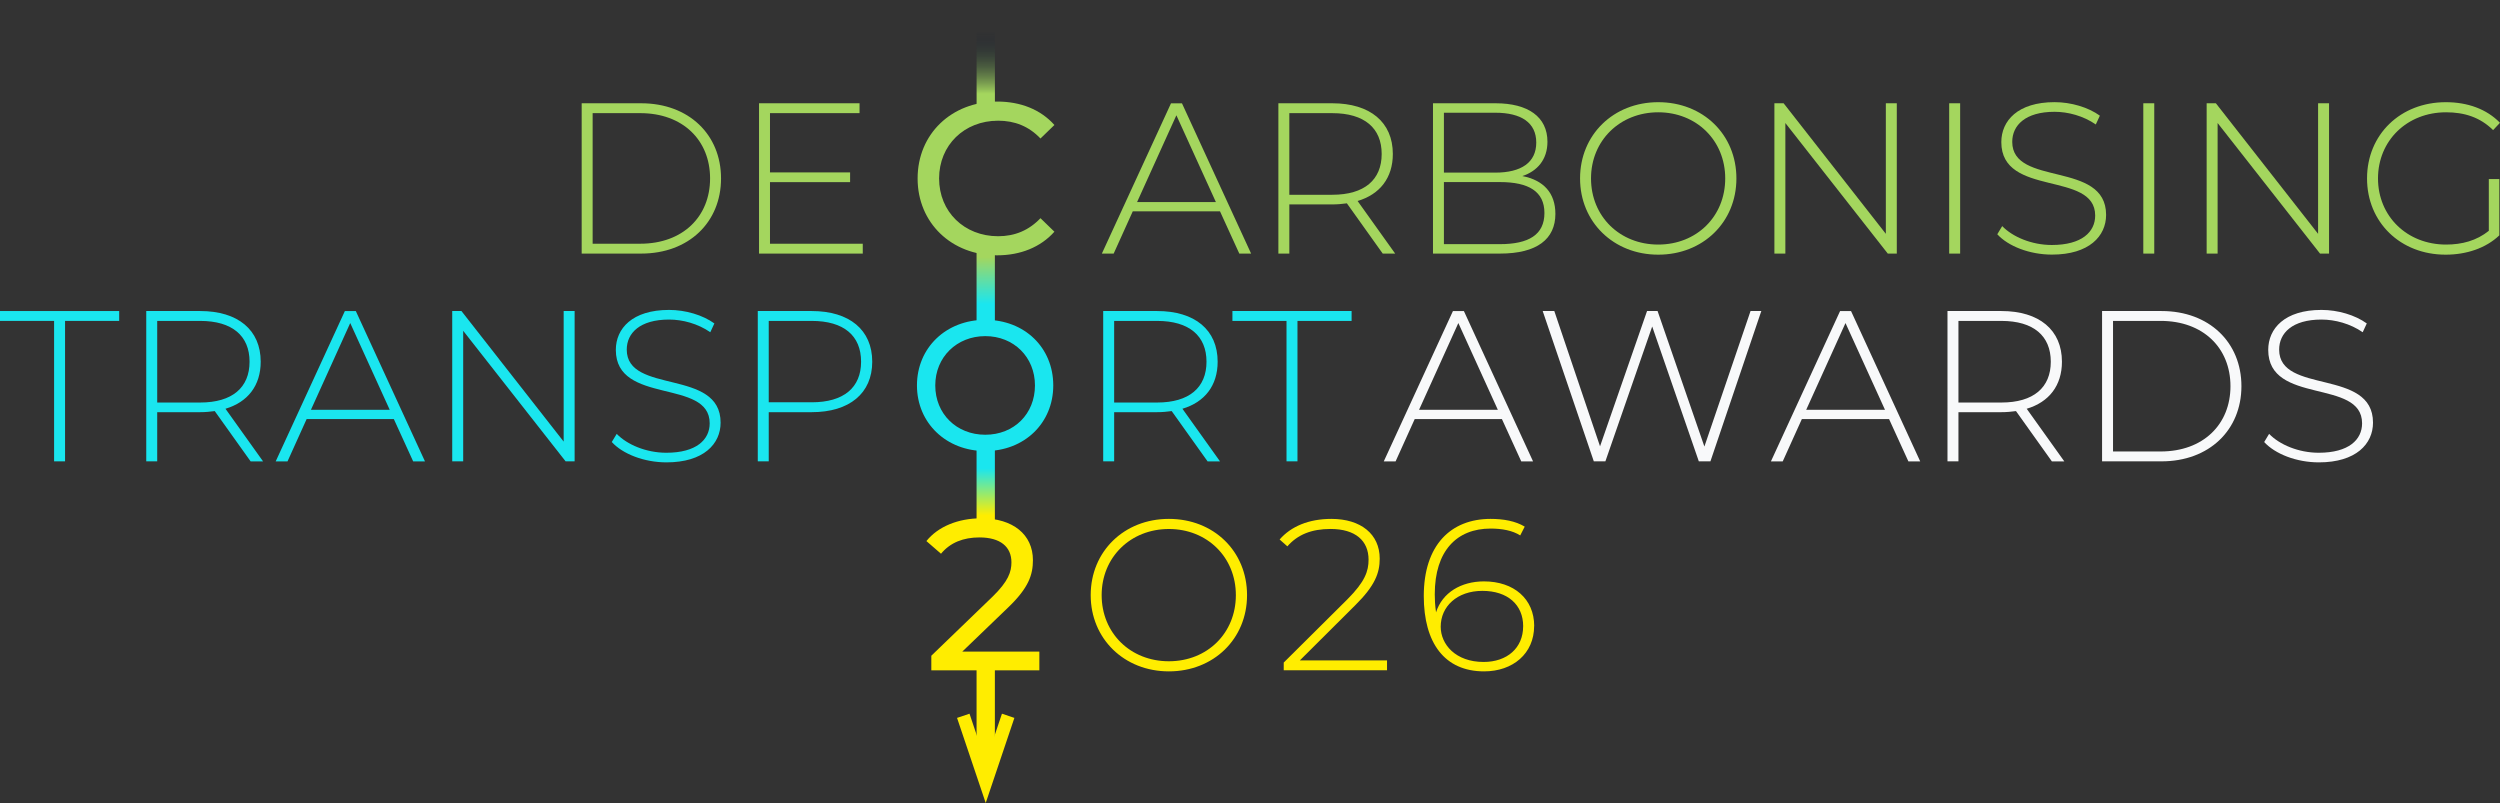 <?xml version="1.0" encoding="UTF-8"?>
<svg data-bbox="0 0 762.05 244.77" viewBox="0 0 762.06 244.77" xmlns="http://www.w3.org/2000/svg" data-type="ugc">
    <rect x="0" y="0" width="762.06" height="244.77" fill="#333333" stroke="none"/>
    <g>
        <defs>
            <linearGradient gradientUnits="userSpaceOnUse" gradientTransform="translate(-34.33 13.16)" y2="122.43" x2="334.81" y1="150.03" x1="334.81" id="342743ba-7125-4c7c-9c09-0dcdb4917f50">
                <stop stop-color="#ffed00" offset=".22"/>
                <stop stop-color="#1ae6ef" offset=".74"/>
            </linearGradient>
            <linearGradient gradientUnits="userSpaceOnUse" gradientTransform="translate(-34.33 13.16)" y2="86.75" x2="334.81" y1="59.16" x1="334.81" id="63acc537-ab71-49ba-97ae-752e0209e61b">
                <stop stop-color="#a4d65e" offset=".22"/>
                <stop stop-color="#1ae6ef" offset=".74"/>
            </linearGradient>
            <linearGradient gradientUnits="userSpaceOnUse" gradientTransform="translate(1747.35 -61.07)" y2="97.71" x2="-1446.88" y1="61.07" x1="-1446.88" id="681f1f37-adf8-4f81-a69f-3d6257f2dc98">
                <stop stop-color="#a4d65e" offset=".22"/>
                <stop stop-opacity="0" stop-color="#01092d" offset=".74"/>
            </linearGradient>
        </defs>
        <path d="M177.31 31.48h18.13c14.53 0 24.35 9.56 24.35 22.91s-9.82 22.91-24.35 22.91h-18.13zm17.87 42.81c12.96 0 21.27-8.25 21.27-19.9s-8.31-19.9-21.27-19.9h-14.53v39.8z" fill="#a4d65e"/>
        <path d="M262.99 74.29v3.01h-31.62V31.48h30.64v3.01h-27.3v18.07h24.42v2.95h-24.42V74.3h28.28Z" fill="#a4d65e"/>
        <path d="M279.71 54.39c0-13.55 10.34-23.43 24.29-23.43 7.07 0 13.22 2.42 17.41 7.14l-4.25 4.12c-3.54-3.73-7.86-5.43-12.9-5.43-10.34 0-18 7.46-18 17.61s7.66 17.61 18 17.61c5.04 0 9.36-1.77 12.9-5.5l4.25 4.12c-4.19 4.71-10.34 7.2-17.48 7.2-13.88 0-24.22-9.88-24.22-23.43Z" fill="#a4d65e"/>
        <path d="M371.88 64.41H345.3l-5.83 12.9h-3.6l21.08-45.82h3.34l21.08 45.82h-3.6zm-1.25-2.82-12.04-26.45-11.98 26.45z" fill="#a4d65e"/>
        <path d="m421.49 77.3-10.93-15.32c-1.44.2-2.88.33-4.45.33h-13.09V77.3h-3.34V31.48h16.43c11.52 0 18.46 5.76 18.46 15.45 0 7.27-3.93 12.31-10.74 14.34l11.46 16.04h-3.8Zm-15.38-17.93c9.82 0 15.06-4.58 15.06-12.44s-5.24-12.44-15.06-12.44h-13.09v24.88z" fill="#a4d65e"/>
        <path d="M474.12 65.19c0 7.72-5.63 12.11-16.89 12.11h-20.42V31.48h19.11c9.82 0 15.78 4.12 15.78 11.72 0 5.43-3.08 8.97-7.66 10.47 6.48 1.24 10.08 5.17 10.08 11.52m-33.98-30.83v18.26h15.65c7.92 0 12.5-3.08 12.5-9.16s-4.58-9.1-12.5-9.1zm30.64 30.57c0-6.55-4.78-9.43-13.55-9.43h-17.09v18.92h17.09c8.77 0 13.55-2.88 13.55-9.49" fill="#a4d65e"/>
        <path d="M481.64 54.39c0-13.29 10.15-23.24 23.83-23.24s23.83 9.88 23.83 23.24-10.21 23.24-23.83 23.24-23.83-9.95-23.83-23.24m44.25 0c0-11.59-8.77-20.16-20.42-20.16s-20.49 8.58-20.49 20.16 8.77 20.16 20.49 20.16 20.42-8.58 20.42-20.16" fill="#a4d65e"/>
        <path d="M578.19 31.48V77.3h-2.75l-31.22-39.8v39.8h-3.34V31.48h2.81l31.16 39.8v-39.8z" fill="#a4d65e"/>
        <path d="M594.16 31.48h3.34V77.3h-3.34z" fill="#a4d65e"/>
        <path d="m608.82 71.41 1.5-2.49c3.14 3.27 8.97 5.76 15.12 5.76 9.16 0 13.22-3.99 13.22-8.97 0-13.75-28.61-5.5-28.61-22.39 0-6.48 4.98-12.18 16.23-12.18 5.04 0 10.28 1.57 13.81 4.12l-1.24 2.68c-3.8-2.62-8.44-3.86-12.57-3.86-8.9 0-12.9 4.12-12.9 9.16 0 13.75 28.61 5.63 28.61 22.26 0 6.48-5.17 12.11-16.5 12.11-6.81 0-13.35-2.55-16.69-6.22Z" fill="#a4d65e"/>
        <path d="M653.33 31.48h3.34V77.3h-3.34z" fill="#a4d65e"/>
        <path d="M709.95 31.48V77.3h-2.75l-31.22-39.8v39.8h-3.34V31.48h2.81l31.16 39.8v-39.8z" fill="#a4d65e"/>
        <path d="M758.65 54.59h3.21v17.15c-4.12 3.93-10.08 5.89-16.37 5.89-13.81 0-23.96-9.88-23.96-23.24s10.15-23.24 24.02-23.24c6.61 0 12.44 2.09 16.5 6.28l-2.09 2.23c-3.99-3.93-8.77-5.43-14.34-5.43-11.91 0-20.75 8.64-20.75 20.16s8.84 20.16 20.75 20.16c4.84 0 9.3-1.18 13.03-4.19V54.58Z" fill="#a4d65e"/>
        <path d="M16.5 97.82H0v-3.01h36.33v3.01h-16.5v42.81h-3.34V97.82Z" fill="#1ae6ef"/>
        <path d="m76.39 140.63-10.93-15.32c-1.44.2-2.88.33-4.45.33H47.92v14.99h-3.34V94.81h16.43c11.52 0 18.46 5.76 18.46 15.45 0 7.27-3.93 12.31-10.74 14.34l11.46 16.04h-3.8ZM61.01 122.7c9.82 0 15.06-4.58 15.06-12.44s-5.24-12.44-15.06-12.44H47.92v24.88z" fill="#1ae6ef"/>
        <path d="M120.05 127.74H93.47l-5.83 12.9h-3.6l21.08-45.82h3.34l21.08 45.82h-3.6zm-1.25-2.82-12.04-26.45-11.98 26.45z" fill="#1ae6ef"/>
        <path d="M175.16 94.81v45.82h-2.75l-31.22-39.8v39.8h-3.34V94.81h2.81l31.16 39.8v-39.8z" fill="#1ae6ef"/>
        <path d="m186.48 134.74 1.51-2.49c3.14 3.27 8.97 5.76 15.12 5.76 9.16 0 13.22-3.99 13.22-8.97 0-13.75-28.61-5.5-28.61-22.39 0-6.48 4.98-12.18 16.23-12.18 5.04 0 10.28 1.57 13.81 4.12l-1.24 2.68c-3.8-2.62-8.44-3.86-12.57-3.86-8.9 0-12.9 4.12-12.9 9.16 0 13.75 28.61 5.63 28.61 22.26 0 6.48-5.17 12.11-16.5 12.11-6.81 0-13.35-2.55-16.69-6.22Z" fill="#1ae6ef"/>
        <path d="M265.88 110.26c0 9.62-6.94 15.38-18.46 15.38h-13.09v14.99h-3.34V94.81h16.43c11.52 0 18.46 5.76 18.46 15.45m-3.4 0c0-7.92-5.24-12.44-15.06-12.44h-13.09v24.81h13.09c9.82 0 15.06-4.52 15.06-12.37" fill="#1ae6ef"/>
        <path d="M279.51 117.49c0-11.45 8.83-20 20.83-20s20.72 8.49 20.72 20-8.83 20-20.72 20-20.83-8.55-20.83-20m35.97 0c0-8.66-6.48-15.03-15.14-15.03s-15.25 6.37-15.25 15.03 6.48 15.03 15.25 15.03 15.14-6.37 15.14-15.03" fill="#1ae6ef"/>
        <path d="m368.09 140.63-10.93-15.32c-1.44.2-2.88.33-4.45.33h-13.09v14.99h-3.34V94.81h16.43c11.52 0 18.46 5.76 18.46 15.45 0 7.27-3.93 12.31-10.74 14.34l11.46 16.04h-3.8Zm-15.38-17.93c9.82 0 15.06-4.58 15.06-12.44s-5.24-12.44-15.06-12.44h-13.09v24.88z" fill="#1ae6ef"/>
        <path d="M392.17 97.82h-16.5v-3.01H412v3.01h-16.5v42.81h-3.34V97.82Z" fill="#1ae6ef"/>
        <path d="M457.82 127.74h-26.58l-5.83 12.9h-3.6l21.08-45.82h3.34l21.08 45.82h-3.6zm-1.24-2.82-12.04-26.45-11.98 26.45z" fill="#f8f9fa"/>
        <path d="m536.89 94.81-15.51 45.82h-3.54l-14.21-41.11-14.27 41.11h-3.53l-15.58-45.82h3.54l13.94 41.24 14.33-41.24h3.21l14.27 41.31 14.07-41.31h3.27Z" fill="#f8f9fa"/>
        <path d="M575.83 127.74h-26.58l-5.83 12.9h-3.6l21.08-45.82h3.34l21.08 45.82h-3.6zm-1.24-2.82-12.04-26.45-11.98 26.45z" fill="#f8f9fa"/>
        <path d="m625.45 140.63-10.93-15.32c-1.44.2-2.88.33-4.45.33h-13.09v14.99h-3.34V94.81h16.43c11.52 0 18.46 5.76 18.46 15.45 0 7.27-3.93 12.31-10.74 14.34l11.46 16.04h-3.8Zm-15.38-17.93c9.82 0 15.06-4.58 15.06-12.44s-5.24-12.44-15.06-12.44h-13.09v24.88z" fill="#f8f9fa"/>
        <path d="M640.76 94.81h18.13c14.53 0 24.35 9.56 24.35 22.91s-9.82 22.91-24.35 22.91h-18.13zm17.87 42.81c12.96 0 21.27-8.25 21.27-19.9s-8.31-19.9-21.27-19.9H644.1v39.8z" fill="#f8f9fa"/>
        <path d="m690.18 134.74 1.5-2.49c3.14 3.27 8.97 5.76 15.12 5.76 9.16 0 13.22-3.99 13.22-8.97 0-13.75-28.61-5.5-28.61-22.39 0-6.48 4.98-12.18 16.23-12.18 5.04 0 10.28 1.57 13.81 4.12l-1.24 2.68c-3.8-2.62-8.44-3.86-12.57-3.86-8.9 0-12.9 4.12-12.9 9.16 0 13.75 28.61 5.63 28.61 22.26 0 6.48-5.17 12.11-16.5 12.11-6.81 0-13.35-2.55-16.69-6.22Z" fill="#f8f9fa"/>
        <path d="M316.82 198.63v5.7h-32.93v-4.45l18.66-18c4.84-4.71 5.76-7.59 5.76-10.47 0-4.71-3.34-7.59-9.75-7.59-4.91 0-8.9 1.57-11.72 4.97l-4.45-3.86c3.53-4.39 9.62-6.94 16.76-6.94 9.56 0 15.71 4.91 15.71 12.76 0 4.45-1.31 8.44-7.53 14.4l-14.01 13.48z" fill="#ffed00"/>
        <path d="M332.47 181.41c0-13.29 10.15-23.24 23.83-23.24s23.83 9.88 23.83 23.24-10.21 23.24-23.83 23.24-23.83-9.95-23.83-23.24m44.25 0c0-11.59-8.77-20.16-20.42-20.16s-20.49 8.58-20.49 20.16 8.77 20.16 20.49 20.16 20.42-8.58 20.42-20.16" fill="#ffed00"/>
        <path d="M422.8 201.31v3.01h-31.49v-2.36l19.38-19.25c5.43-5.43 6.48-8.64 6.48-12.11 0-5.76-3.99-9.36-11.59-9.36-5.76 0-10.02 1.7-13.16 5.3l-2.36-2.09c3.47-3.99 8.9-6.28 15.78-6.28 8.97 0 14.73 4.65 14.73 12.11 0 4.39-1.44 8.25-7.46 14.21l-16.89 16.82z" fill="#ffed00"/>
        <path d="M467.64 190.84c0 8.38-6.48 13.81-15.25 13.81-12.04 0-18.39-8.64-18.39-22.98 0-15.51 8.25-23.5 20.36-23.5 3.93 0 7.59.65 10.41 2.36l-1.37 2.68c-2.36-1.5-5.56-2.09-9.03-2.09-10.28 0-17.02 6.74-17.02 20.03 0 1.38.07 3.4.39 5.5 1.9-6.02 7.66-9.43 14.6-9.43 9.17 0 15.32 5.37 15.32 13.62Zm-3.34.07c0-6.55-4.71-10.8-12.44-10.8s-12.7 4.78-12.7 10.93c0 5.37 4.52 10.74 13.09 10.74 7.14 0 12.04-4.25 12.04-10.87Z" fill="#ffed00"/>
        <path fill="url(#342743ba-7125-4c7c-9c09-0dcdb4917f50)" d="M303.26 135.59v27.6h-5.58v-27.6z"/>
        <path fill="url(#63acc537-ab71-49ba-97ae-752e0209e61b)" d="M303.26 72.32v27.6h-5.58v-27.6z"/>
        <path fill="#ffed00" d="M303.26 199.26v34.68h-5.58v-34.68z"/>
        <path fill="#ffed00" d="m300.47 244.77-8.74-25.94 3.8-1.28 4.94 14.69 4.95-14.69 3.79 1.28z"/>
        <path transform="rotate(180 300.475 18.32)" fill="url(#681f1f37-adf8-4f81-a69f-3d6257f2dc98)" d="M303.26 0v36.64h-5.58V0z"/>
    </g>
</svg>
